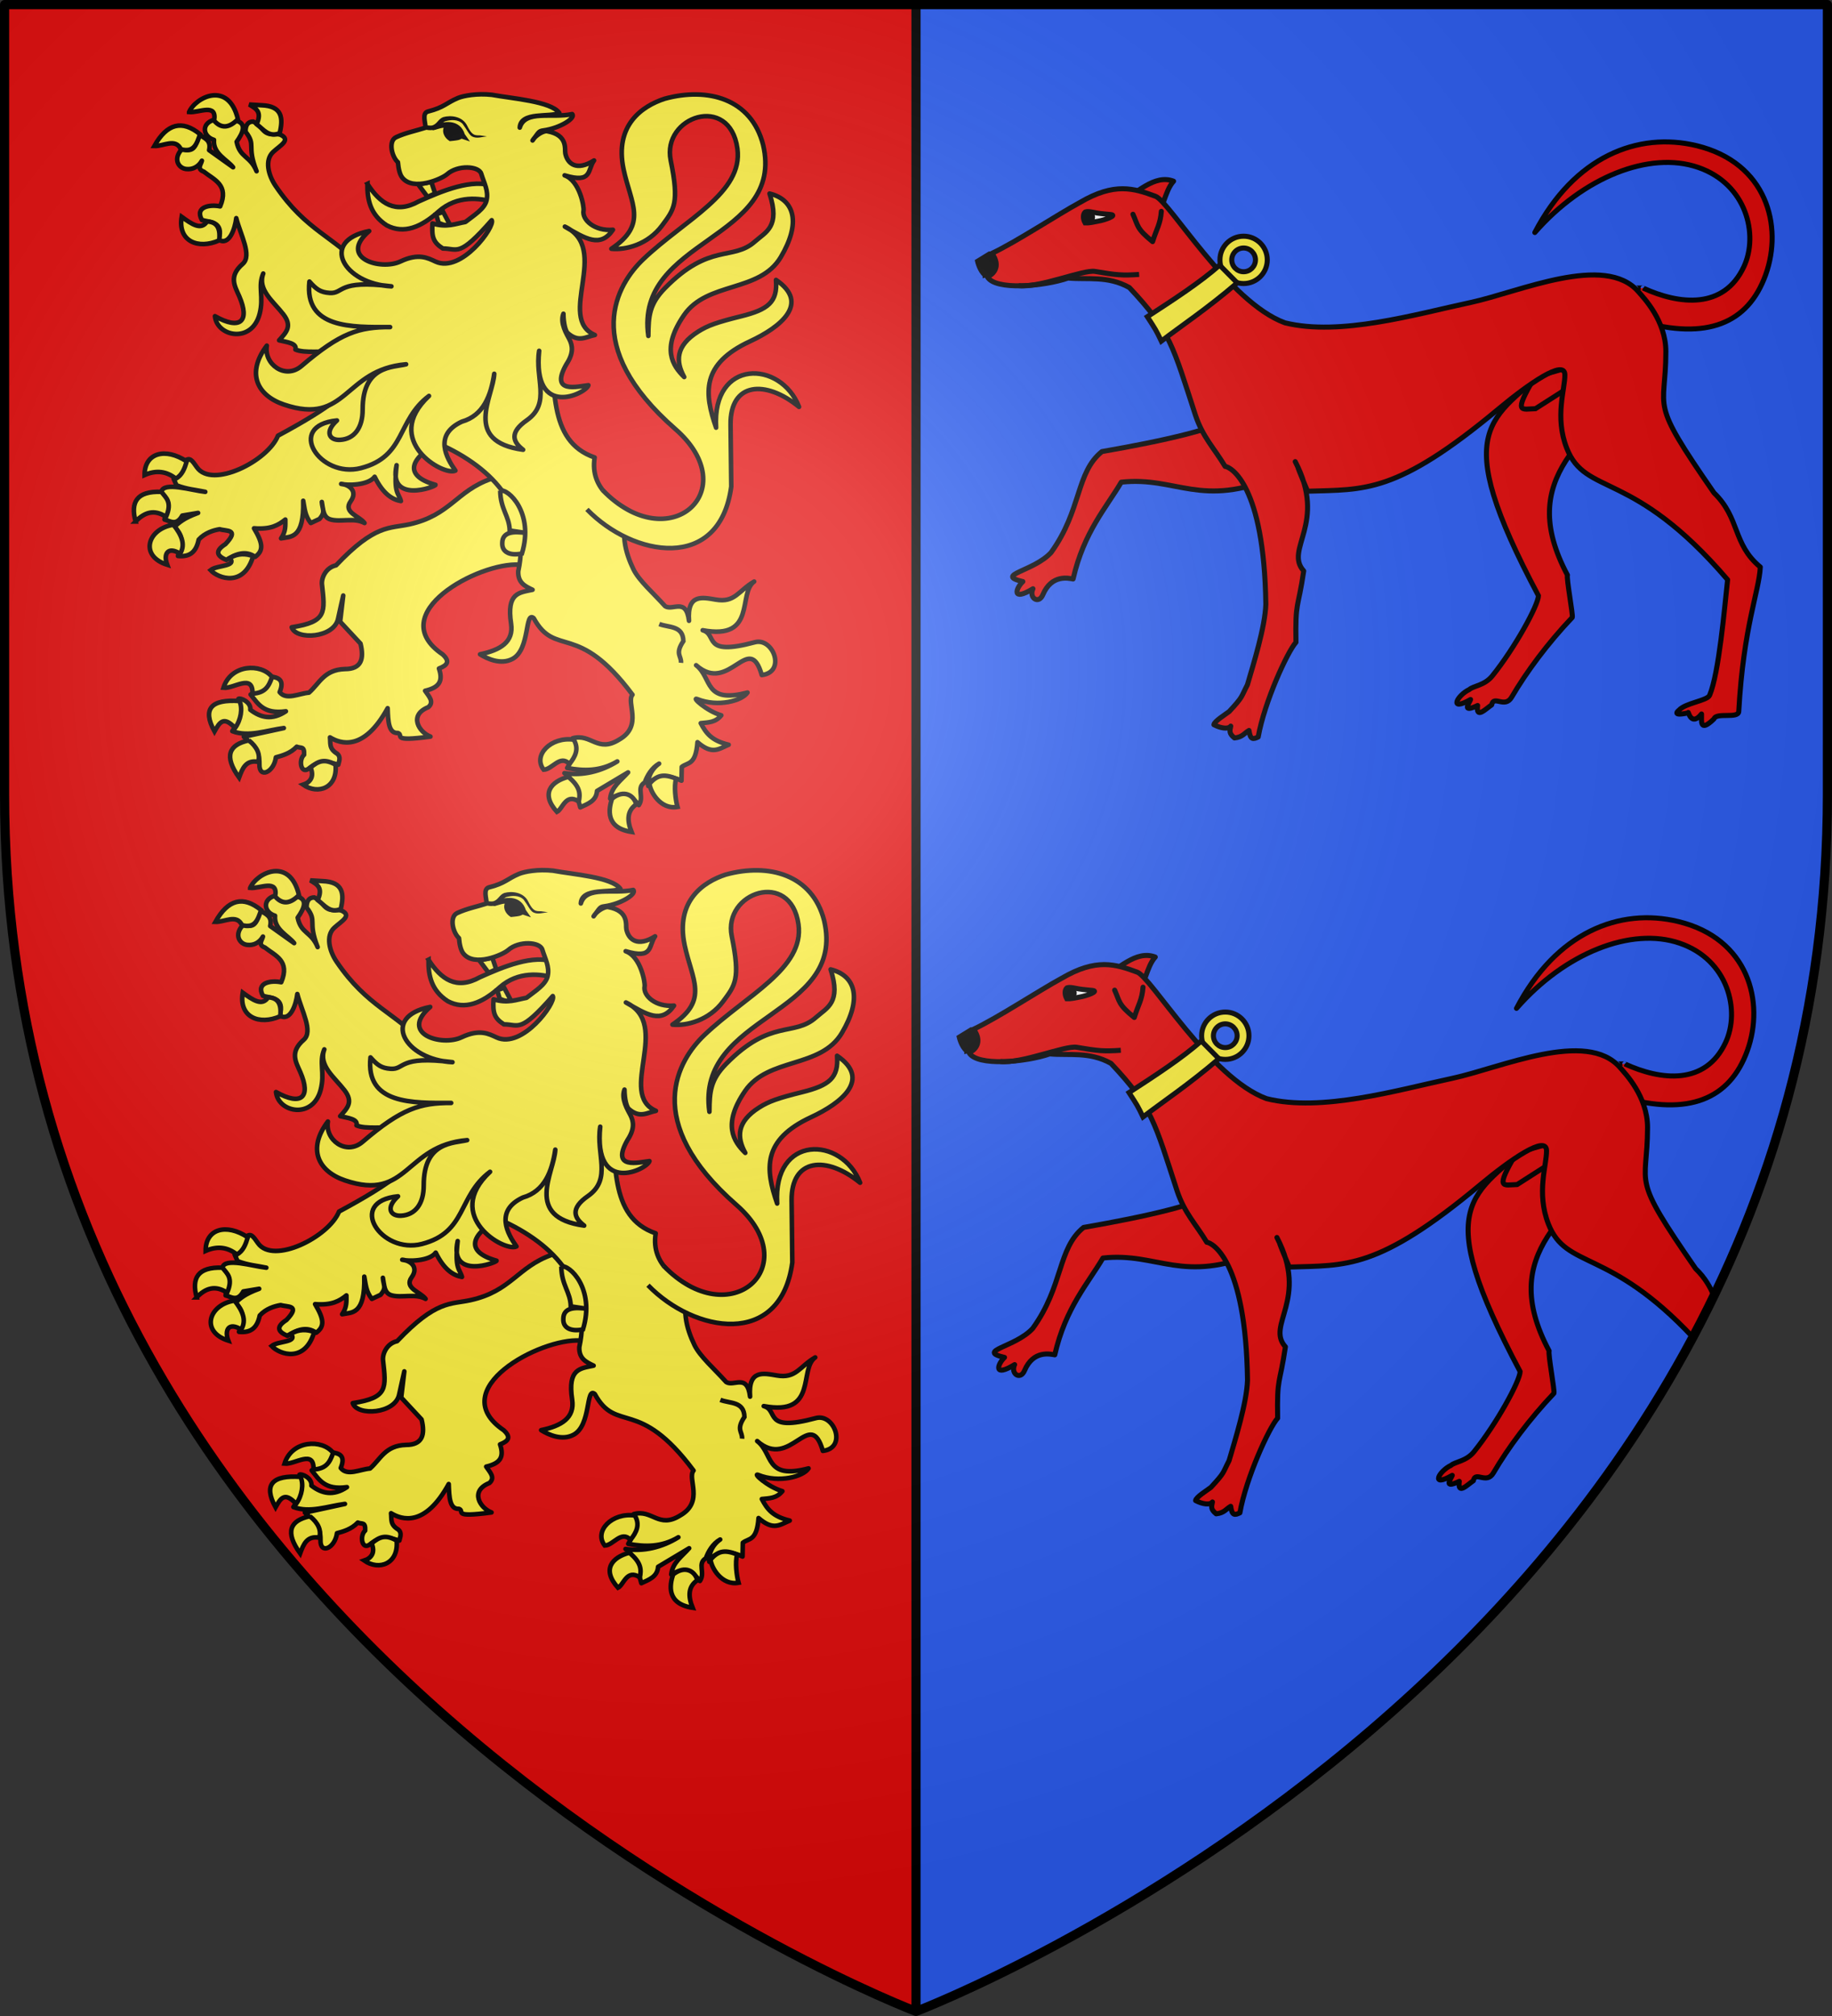 <svg xmlns="http://www.w3.org/2000/svg" xmlns:xlink="http://www.w3.org/1999/xlink" height="660" width="600" version="1.0"><rect width="100%" height="100%" fill="#333333" stroke="none"/><defs><g id="aT"><path id="aS" d="M0 0v1h.5L0 0z" transform="rotate(18 3.157 -.5)"/><use xlink:href="#aS" transform="scale(-1 1)" width="810" height="540"/></g><g id="aQ"><use xlink:href="#aP" transform="rotate(72)" width="810" height="540"/><use xlink:href="#aP" transform="rotate(144)" width="810" height="540"/></g><g id="e"><use xlink:href="#d" transform="rotate(72)" width="810" height="540"/><use xlink:href="#d" transform="rotate(144)" width="810" height="540"/></g><g id="g"><path transform="rotate(18 3.157 -.5)" d="M0 0v1h.5L0 0z" id="f"/><use height="540" width="810" transform="scale(-1 1)" xlink:href="#f"/></g><g id="h"><use height="540" width="810" transform="rotate(72)" xlink:href="#g"/><use height="540" width="810" transform="rotate(144)" xlink:href="#g"/></g><g id="k"><path id="j" d="M0 0v1h.5L0 0z" transform="rotate(18 3.157 -.5)"/><use xlink:href="#j" transform="scale(-1 1)" width="810" height="540"/></g><g id="l"><use xlink:href="#k" transform="rotate(72)" width="810" height="540"/><use xlink:href="#k" transform="rotate(144)" width="810" height="540"/></g><g id="o"><path id="n" d="M0 0v1h.5L0 0z" transform="rotate(18 3.157 -.5)"/><use xlink:href="#n" transform="scale(-1 1)" width="810" height="540"/></g><g id="p"><use xlink:href="#o" transform="rotate(72)" width="810" height="540"/><use xlink:href="#o" transform="rotate(144)" width="810" height="540"/></g><g id="s"><use height="540" width="810" transform="rotate(72)" xlink:href="#r"/><use height="540" width="810" transform="rotate(144)" xlink:href="#r"/></g><g id="v"><path transform="rotate(18 3.157 -.5)" d="M0 0v1h.5L0 0z" id="u"/><use height="540" width="810" transform="scale(-1 1)" xlink:href="#u"/></g><g id="w"><use height="540" width="810" transform="rotate(72)" xlink:href="#v"/><use height="540" width="810" transform="rotate(144)" xlink:href="#v"/></g><g id="B"><path id="A" d="M0 0v1h.5L0 0z" transform="rotate(18 3.157 -.5)"/><use xlink:href="#A" transform="scale(-1 1)" width="810" height="540"/></g><g id="C"><use xlink:href="#B" transform="rotate(72)" width="810" height="540"/><use xlink:href="#B" transform="rotate(144)" width="810" height="540"/></g><g id="F"><use xlink:href="#E" transform="rotate(72)" width="810" height="540"/><use xlink:href="#E" transform="rotate(144)" width="810" height="540"/></g><g id="H"><path transform="rotate(18 3.157 -.5)" d="M0 0v1h.5L0 0z" id="G"/><use height="540" width="810" transform="scale(-1 1)" xlink:href="#G"/></g><g id="I"><use height="540" width="810" transform="rotate(72)" xlink:href="#H"/><use height="540" width="810" transform="rotate(144)" xlink:href="#H"/></g><g id="L"><path transform="rotate(18 3.157 -.5)" d="M0 0v1h.5L0 0z" id="K"/><use height="540" width="810" transform="scale(-1 1)" xlink:href="#K"/></g><g id="M"><use height="540" width="810" transform="rotate(72)" xlink:href="#L"/><use height="540" width="810" transform="rotate(144)" xlink:href="#L"/></g><g id="O"><path d="M0 0v1h.5L0 0z" transform="rotate(18 3.157 -.5)"/><use xlink:href="#N" transform="scale(-1 1)" width="810" height="540"/></g><g id="P"><use xlink:href="#O" transform="rotate(72)" width="810" height="540"/><use xlink:href="#O" transform="rotate(144)" width="810" height="540"/></g><g id="S"><path id="R" d="M0 0v1h.5L0 0z" transform="rotate(18 3.157 -.5)"/><use xlink:href="#R" transform="scale(-1 1)" width="810" height="540"/></g><g id="V"><path d="M0 0v1h.5L0 0z" transform="rotate(18 3.157 -.5)"/><use xlink:href="#U" transform="scale(-1 1)" width="810" height="540"/></g><g id="W"><use xlink:href="#V" transform="rotate(72)" width="810" height="540"/><use xlink:href="#V" transform="rotate(144)" width="810" height="540"/></g><g id="Y"><path d="M0 0v1h.5L0 0z" transform="rotate(18 3.157 -.5)"/><use xlink:href="#X" transform="scale(-1 1)" width="810" height="540"/></g><g id="Z"><use xlink:href="#Y" transform="rotate(72)" width="810" height="540"/><use xlink:href="#Y" transform="rotate(144)" width="810" height="540"/></g><g id="ab"><path transform="rotate(18 3.157 -.5)" d="M0 0v1h.5L0 0z" id="aa"/><use height="540" width="810" transform="scale(-1 1)" xlink:href="#aa"/></g><g id="ac"><use height="540" width="810" transform="rotate(72)" xlink:href="#ab"/><use height="540" width="810" transform="rotate(144)" xlink:href="#ab"/></g><g id="af"><path transform="rotate(18 3.157 -.5)" d="M0 0v1h.5L0 0z" id="ae"/><use height="540" width="810" transform="scale(-1 1)" xlink:href="#ae"/></g><g id="ag"><use height="540" width="810" transform="rotate(72)" xlink:href="#af"/><use height="540" width="810" transform="rotate(144)" xlink:href="#af"/></g><g id="ai"><path transform="rotate(18 3.157 -.5)" d="M0 0v1h.5L0 0z" id="ah"/><use height="540" width="810" transform="scale(-1 1)" xlink:href="#ah"/></g><g id="aj"><use height="540" width="810" transform="rotate(72)" xlink:href="#ai"/><use height="540" width="810" transform="rotate(144)" xlink:href="#ai"/></g><g id="am"><path transform="rotate(18 3.157 -.5)" d="M0 0v1h.5L0 0z" id="al"/><use height="540" width="810" transform="scale(-1 1)" xlink:href="#al"/></g><g id="an"><use height="540" width="810" transform="rotate(72)" xlink:href="#am"/><use height="540" width="810" transform="rotate(144)" xlink:href="#am"/></g><g id="ap"><path id="ao" d="M0 0v1h.5L0 0z" transform="rotate(18 3.157 -.5)"/><use xlink:href="#ao" transform="scale(-1 1)" width="810" height="540"/></g><g id="aq"><use xlink:href="#ap" transform="rotate(72)" width="810" height="540"/><use xlink:href="#ap" transform="rotate(144)" width="810" height="540"/></g><g id="at"><path id="as" d="M0 0v1h.5L0 0z" transform="rotate(18 3.157 -.5)"/><use xlink:href="#as" transform="scale(-1 1)" width="810" height="540"/></g><g id="au"><use xlink:href="#at" transform="rotate(72)" width="810" height="540"/><use xlink:href="#at" transform="rotate(144)" width="810" height="540"/></g><g id="aw"><path transform="rotate(18 3.157 -.5)" d="M0 0v1h.5L0 0z" id="av"/><use height="540" width="810" transform="scale(-1 1)" xlink:href="#av"/></g><g id="ax"><use height="540" width="810" transform="rotate(72)" xlink:href="#aw"/><use height="540" width="810" transform="rotate(144)" xlink:href="#aw"/></g><g id="aA"><path transform="rotate(18 3.157 -.5)" d="M0 0v1h.5L0 0z" id="az"/><use height="540" width="810" transform="scale(-1 1)" xlink:href="#az"/></g><g id="aB"><use height="540" width="810" transform="rotate(72)" xlink:href="#aA"/><use height="540" width="810" transform="rotate(144)" xlink:href="#aA"/></g><g id="aE"><path transform="rotate(18 3.157 -.5)" d="M0 0v1h.5L0 0z" id="aD"/><use height="540" width="810" transform="scale(-1 1)" xlink:href="#aD"/></g><g id="aF"><use height="540" width="810" transform="rotate(72)" xlink:href="#aE"/><use height="540" width="810" transform="rotate(144)" xlink:href="#aE"/></g><g id="aI"><path id="aH" d="M0 0v1h.5L0 0z" transform="rotate(18 3.157 -.5)"/><use xlink:href="#aH" transform="scale(-1 1)" width="810" height="540"/></g><g id="aJ"><use xlink:href="#aI" transform="rotate(72)" width="810" height="540"/><use xlink:href="#aI" transform="rotate(144)" width="810" height="540"/></g><g id="aM"><path id="aL" d="M0 0v1h.5L0 0z" transform="rotate(18 3.157 -.5)"/><use xlink:href="#aL" transform="scale(-1 1)" width="810" height="540"/></g><g id="aN"><use xlink:href="#aM" transform="rotate(72)" width="810" height="540"/><use xlink:href="#aM" transform="rotate(144)" width="810" height="540"/></g><g id="aP"><path id="aO" d="M0 0v1h.5L0 0z" transform="rotate(18 3.157 -.5)"/><use xlink:href="#aO" transform="scale(-1 1)" width="810" height="540"/></g><g id="bl"><use height="540" width="810" transform="rotate(72)" xlink:href="#cu"/><use height="540" width="810" transform="rotate(144)" xlink:href="#cu"/></g><g id="d"><path id="c" d="M0 0v1h.5L0 0z" transform="rotate(18 3.157 -.5)"/><use xlink:href="#c" transform="scale(-1 1)" width="810" height="540"/></g><g id="aW"><path transform="rotate(18 3.157 -.5)" d="M0 0v1h.5L0 0z" id="aV"/><use height="540" width="810" transform="scale(-1 1)" xlink:href="#aV"/></g><g id="bb"><path transform="rotate(18 3.157 -.5)" d="M0 0v1h.5L0 0z" id="ba"/><use height="540" width="810" transform="scale(-1 1)" xlink:href="#ba"/></g><g id="bc"><use height="540" width="810" transform="rotate(72)" xlink:href="#bb"/><use height="540" width="810" transform="rotate(144)" xlink:href="#bb"/></g><g id="be"><path d="M0 0v1h.5L0 0z" transform="rotate(18 3.157 -.5)"/><use xlink:href="#bd" transform="scale(-1 1)" width="810" height="540"/></g><g id="bf"><use xlink:href="#be" transform="rotate(72)" width="810" height="540"/><use xlink:href="#be" transform="rotate(144)" width="810" height="540"/></g><g id="bh"><path transform="rotate(18 3.157 -.5)" d="M0 0v1h.5L0 0z" id="bg"/><use height="540" width="810" transform="scale(-1 1)" xlink:href="#bg"/></g><g id="bi"><use height="540" width="810" transform="rotate(72)" xlink:href="#bh"/><use height="540" width="810" transform="rotate(144)" xlink:href="#bh"/></g><g id="bk"><path id="bj" d="M0 0v1h.5L0 0z" transform="rotate(18 3.157 -.5)"/><use xlink:href="#bj" transform="scale(-1 1)" width="810" height="540"/></g><g id="bm"><path transform="rotate(18 3.157 -.5)" d="M0 0v1h.5L0 0z"/><use height="540" width="810" transform="scale(-1 1)" xlink:href="#j"/></g><g id="bn"><use height="540" width="810" transform="rotate(72)" xlink:href="#bm"/><use height="540" width="810" transform="rotate(144)" xlink:href="#bm"/></g><g id="bp"><path id="bo" d="M0 0v1h.5L0 0z" transform="rotate(18 3.157 -.5)"/><use xlink:href="#bo" transform="scale(-1 1)" width="810" height="540"/></g><g id="bq"><use xlink:href="#bp" transform="rotate(72)" width="810" height="540"/><use xlink:href="#bp" transform="rotate(144)" width="810" height="540"/></g><g id="bs"><path id="br" d="M0 0v1h.5L0 0z" transform="rotate(18 3.157 -.5)"/><use xlink:href="#br" transform="scale(-1 1)" width="810" height="540"/></g><g id="bt"><use xlink:href="#bs" transform="rotate(72)" width="810" height="540"/><use xlink:href="#bs" transform="rotate(144)" width="810" height="540"/></g><g id="bv"><path transform="rotate(18 3.157 -.5)" d="M0 0v1h.5L0 0z" id="bu"/><use height="540" width="810" transform="scale(-1 1)" xlink:href="#bu"/></g><g id="bw"><use height="540" width="810" transform="rotate(72)" xlink:href="#bv"/><use height="540" width="810" transform="rotate(144)" xlink:href="#bv"/></g><g id="by"><path transform="rotate(18 3.157 -.5)" d="M0 0v1h.5L0 0z" id="bx"/><use height="540" width="810" transform="scale(-1 1)" xlink:href="#bx"/></g><g id="bz"><use height="540" width="810" transform="rotate(72)" xlink:href="#by"/><use height="540" width="810" transform="rotate(144)" xlink:href="#by"/></g><g id="bD"><path transform="rotate(18 3.157 -.5)" d="M0 0v1h.5L0 0z" id="bC"/><use height="540" width="810" transform="scale(-1 1)" xlink:href="#bC"/></g><g id="bE"><use height="540" width="810" transform="rotate(72)" xlink:href="#bD"/><use height="540" width="810" transform="rotate(144)" xlink:href="#bD"/></g><g id="bG"><path transform="rotate(18 3.157 -.5)" d="M0 0v1h.5L0 0z" id="bF"/><use height="540" width="810" transform="scale(-1 1)" xlink:href="#bF"/></g><g id="bH"><use height="540" width="810" transform="rotate(72)" xlink:href="#bG"/><use height="540" width="810" transform="rotate(144)" xlink:href="#bG"/></g><g id="bJ"><path transform="rotate(18 3.157 -.5)" d="M0 0v1h.5L0 0z" id="bI"/><use height="540" width="810" transform="scale(-1 1)" xlink:href="#bI"/></g><g id="bK"><use height="540" width="810" transform="rotate(72)" xlink:href="#bJ"/><use height="540" width="810" transform="rotate(144)" xlink:href="#bJ"/></g><g id="bM"><path transform="rotate(18 3.157 -.5)" d="M0 0v1h.5L0 0z" id="bL"/><use height="540" width="810" transform="scale(-1 1)" xlink:href="#bL"/></g><g id="bN"><use height="540" width="810" transform="rotate(72)" xlink:href="#bM"/><use height="540" width="810" transform="rotate(144)" xlink:href="#bM"/></g><g id="y"><path id="N" d="M0 0v1h.5L0 0z" transform="rotate(18 3.157 -.5)"/><use xlink:href="#N" transform="scale(-1 1)" width="810" height="540"/></g><g id="z"><use xlink:href="#y" transform="rotate(72)" width="810" height="540"/><use xlink:href="#y" transform="rotate(144)" width="810" height="540"/></g><g id="E"><path id="bQ" d="M0 0v1h.5L0 0z" transform="rotate(18 3.157 -.5)"/><use xlink:href="#bQ" transform="scale(-1 1)" width="810" height="540"/></g><g id="bR"><use xlink:href="#E" transform="rotate(72)" width="810" height="540"/><use xlink:href="#E" transform="rotate(144)" width="810" height="540"/></g><g id="bT"><path transform="rotate(18 3.157 -.5)" d="M0 0v1h.5L0 0z" id="bS"/><use height="540" width="810" transform="scale(-1 1)" xlink:href="#bS"/></g><g id="aU"><use height="540" width="810" transform="rotate(72)" xlink:href="#bT"/><use height="540" width="810" transform="rotate(144)" xlink:href="#bT"/></g><g id="bU"><path transform="rotate(18 3.157 -.5)" d="M0 0v1h.5L0 0z" id="U"/><use height="540" width="810" transform="scale(-1 1)" xlink:href="#U"/></g><g id="aX"><use height="540" width="810" transform="rotate(72)" xlink:href="#bU"/><use height="540" width="810" transform="rotate(144)" xlink:href="#bU"/></g><g id="r"><path transform="rotate(18 3.157 -.5)" d="M0 0v1h.5L0 0z" id="bW"/><use height="540" width="810" transform="scale(-1 1)" xlink:href="#bW"/></g><g id="bX"><use height="540" width="810" transform="rotate(72)" xlink:href="#r"/><use height="540" width="810" transform="rotate(144)" xlink:href="#r"/></g><g id="aZ"><path transform="rotate(18 3.157 -.5)" d="M0 0v1h.5L0 0z" id="bZ"/><use height="540" width="810" transform="scale(-1 1)" xlink:href="#bZ"/></g><g id="ca"><use height="540" width="810" transform="rotate(72)" xlink:href="#aZ"/><use height="540" width="810" transform="rotate(144)" xlink:href="#aZ"/></g><g id="cc"><path transform="rotate(18 3.157 -.5)" d="M0 0v1h.5L0 0z" id="cb"/><use height="540" width="810" transform="scale(-1 1)" xlink:href="#cb"/></g><g id="cd"><use height="540" width="810" transform="rotate(72)" xlink:href="#cc"/><use height="540" width="810" transform="rotate(144)" xlink:href="#cc"/></g><g id="cf"><path transform="rotate(18 3.157 -.5)" d="M0 0v1h.5L0 0z" id="bd"/><use height="540" width="810" transform="scale(-1 1)" xlink:href="#bd"/></g><g id="cg"><use height="540" width="810" transform="rotate(72)" xlink:href="#cf"/><use height="540" width="810" transform="rotate(144)" xlink:href="#cf"/></g><g id="cj"><path id="ci" d="M0 0v1h.5L0 0z" transform="rotate(18 3.157 -.5)"/><use xlink:href="#ci" transform="scale(-1 1)" width="810" height="540"/></g><g id="T"><use xlink:href="#cj" transform="rotate(72)" width="810" height="540"/><use xlink:href="#cj" transform="rotate(144)" width="810" height="540"/></g><g id="cl"><path transform="rotate(18 3.157 -.5)" d="M0 0v1h.5L0 0z" id="ck"/><use height="540" width="810" transform="scale(-1 1)" xlink:href="#ck"/></g><g id="cm"><use height="540" width="810" transform="rotate(72)" xlink:href="#cl"/><use height="540" width="810" transform="rotate(144)" xlink:href="#cl"/></g><g id="cq"><path id="cp" d="M0 0v1h.5L0 0z" transform="rotate(18 3.157 -.5)"/><use xlink:href="#cp" transform="scale(-1 1)" width="810" height="540"/></g><g id="cs"><path transform="rotate(18 3.157 -.5)" d="M0 0v1h.5L0 0z" id="X"/><use height="540" width="810" transform="scale(-1 1)" xlink:href="#X"/></g><g id="cr"><use height="540" width="810" transform="rotate(72)" xlink:href="#cs"/><use height="540" width="810" transform="rotate(144)" xlink:href="#cs"/></g><g id="cu"><path transform="rotate(18 3.157 -.5)" d="M0 0v1h.5L0 0z" id="ct"/><use height="540" width="810" transform="scale(-1 1)" xlink:href="#ct"/></g><path d="M2.922 27.672c0-5.951 2.317-9.843 5.579-11.012 1.448-.519 3.307-.273 5.018 1.447 2.119 2.129 2.736 7.993-3.483 9.121.658-.956.619-3.081-.714-3.787-.99-.524-2.113-.253-2.676.123-.824.552-1.729 2.106-1.679 4.108H2.922z" id="aG"/><path id="b" d="M2.922 27.672c0-5.951 2.317-9.843 5.579-11.012 1.448-.519 3.307-.273 5.018 1.447 2.119 2.129 2.736 7.993-3.483 9.121.658-.956.619-3.081-.714-3.787-.99-.524-2.113-.253-2.676.123-.824.552-1.729 2.106-1.679 4.108H2.922z"/><path id="t" d="M2.922 27.672c0-5.951 2.317-9.843 5.579-11.012 1.448-.519 3.307-.273 5.018 1.447 2.119 2.129 2.736 7.993-3.483 9.121.658-.956.619-3.081-.714-3.787-.99-.524-2.113-.253-2.676.123-.824.552-1.729 2.106-1.679 4.108H2.922z"/><path d="M2.922 27.672c0-5.951 2.317-9.843 5.579-11.012 1.448-.519 3.307-.273 5.018 1.447 2.119 2.129 2.736 7.993-3.483 9.121.658-.956.619-3.081-.714-3.787-.99-.524-2.113-.253-2.676.123-.824.552-1.729 2.106-1.679 4.108H2.922z" id="aK"/><path d="M2.922 27.672c0-5.951 2.317-9.843 5.579-11.012 1.448-.519 3.307-.273 5.018 1.447 2.119 2.129 2.736 7.993-3.483 9.121.658-.956.619-3.081-.714-3.787-.99-.524-2.113-.253-2.676.123-.824.552-1.729 2.106-1.679 4.108H2.922z" id="m"/><path id="J" d="M2.922 27.672c0-5.951 2.317-9.843 5.579-11.012 1.448-.519 3.307-.273 5.018 1.447 2.119 2.129 2.736 7.993-3.483 9.121.658-.956.619-3.081-.714-3.787-.99-.524-2.113-.253-2.676.123-.824.552-1.729 2.106-1.679 4.108H2.922z"/><path d="M2.922 27.672c0-5.951 2.317-9.843 5.579-11.012 1.448-.519 3.307-.273 5.018 1.447 2.119 2.129 2.736 7.993-3.483 9.121.658-.956.619-3.081-.714-3.787-.99-.524-2.113-.253-2.676.123-.824.552-1.729 2.106-1.679 4.108H2.922z" id="ar"/><path d="M2.922 27.672c0-5.951 2.317-9.843 5.579-11.012 1.448-.519 3.307-.273 5.018 1.447 2.119 2.129 2.736 7.993-3.483 9.121.658-.956.619-3.081-.714-3.787-.99-.524-2.113-.253-2.676.123-.824.552-1.729 2.106-1.679 4.108H2.922z" id="bV"/><path d="m-267.374-6.853-4.849 23.83-4.848-23.83v-44.741h-25.213v14.546h-9.698v-14.546h-14.546v-9.697h14.546v-14.546h9.698v14.546h25.213v-25.213h-14.546v-9.698h14.546v-14.546h9.697v14.546h14.546v9.698h-14.546v25.213h25.213v-14.546h9.698v14.546h14.546v9.697h-14.546v14.546h-9.698v-14.546h-25.213v44.741z" id="i" style="fill:#fcef3c;fill-opacity:1;stroke:#000;stroke-width:3.807;stroke-miterlimit:4;stroke-dasharray:none;stroke-opacity:1;display:inline"/><path d="M2.922 27.672c0-5.951 2.317-9.843 5.579-11.012 1.448-.519 3.307-.273 5.018 1.447 2.119 2.129 2.736 7.993-3.483 9.121.658-.956.619-3.081-.714-3.787-.99-.524-2.113-.253-2.676.123-.824.552-1.729 2.106-1.679 4.108H2.922z" id="aR"/><path id="bY" d="M2.922 27.672c0-5.951 2.317-9.843 5.579-11.012 1.448-.519 3.307-.273 5.018 1.447 2.119 2.129 2.736 7.993-3.483 9.121.658-.956.619-3.081-.714-3.787-.99-.524-2.113-.253-2.676.123-.824.552-1.729 2.106-1.679 4.108H2.922z"/><path id="x" d="M0 0v1h.5L0 0z" transform="rotate(18 3.157 -.5)"/><path d="M2.922 27.672c0-5.951 2.317-9.843 5.579-11.012 1.448-.519 3.307-.273 5.018 1.447 2.119 2.129 2.736 7.993-3.483 9.121.658-.956.619-3.081-.714-3.787-.99-.524-2.113-.253-2.676.123-.824.552-1.729 2.106-1.679 4.108H2.922z" id="bA"/><path id="bB" d="M2.922 27.672c0-5.951 2.317-9.843 5.579-11.012 1.448-.519 3.307-.273 5.018 1.447 2.119 2.129 2.736 7.993-3.483 9.121.658-.956.619-3.081-.714-3.787-.99-.524-2.113-.253-2.676.123-.824.552-1.729 2.106-1.679 4.108H2.922z"/><path id="ad" d="M2.922 27.672c0-5.951 2.317-9.843 5.579-11.012 1.448-.519 3.307-.273 5.018 1.447 2.119 2.129 2.736 7.993-3.483 9.121.658-.956.619-3.081-.714-3.787-.99-.524-2.113-.253-2.676.123-.824.552-1.729 2.106-1.679 4.108H2.922z"/><path id="ce" d="M2.922 27.672c0-5.951 2.317-9.843 5.579-11.012 1.448-.519 3.307-.273 5.018 1.447 2.119 2.129 2.736 7.993-3.483 9.121.658-.956.619-3.081-.714-3.787-.99-.524-2.113-.253-2.676.123-.824.552-1.729 2.106-1.679 4.108H2.922z"/><path transform="rotate(18 3.157 -.5)" d="M0 0v1h.5L0 0z" id="aY"/><path d="M2.922 27.672c0-5.951 2.317-9.843 5.579-11.012 1.448-.519 3.307-.273 5.018 1.447 2.119 2.129 2.736 7.993-3.483 9.121.658-.956.619-3.081-.714-3.787-.99-.524-2.113-.253-2.676.123-.824.552-1.729 2.106-1.679 4.108H2.922z" id="cv"/><path style="fill:#fcef3c;fill-opacity:1;stroke:#000;stroke-width:3.807;stroke-miterlimit:4;stroke-dasharray:none;stroke-opacity:1;display:inline" id="ch" d="m-267.374-6.853-4.849 23.83-4.848-23.83v-44.741h-25.213v14.546h-9.698v-14.546h-14.546v-9.697h14.546v-14.546h9.698v14.546h25.213v-25.213h-14.546v-9.698h14.546v-14.546h9.697v14.546h14.546v9.698h-14.546v25.213h25.213v-14.546h9.698v14.546h14.546v9.697h-14.546v14.546h-9.698v-14.546h-25.213v44.741z"/><path id="ay" d="M2.922 27.672c0-5.951 2.317-9.843 5.579-11.012 1.448-.519 3.307-.273 5.018 1.447 2.119 2.129 2.736 7.993-3.483 9.121.658-.956.619-3.081-.714-3.787-.99-.524-2.113-.253-2.676.123-.824.552-1.729 2.106-1.679 4.108H2.922z"/><path transform="rotate(18 3.157 -.5)" d="M0 0v1h.5L0 0z" id="q"/><path d="M2.922 27.672c0-5.951 2.317-9.843 5.579-11.012 1.448-.519 3.307-.273 5.018 1.447 2.119 2.129 2.736 7.993-3.483 9.121.658-.956.619-3.081-.714-3.787-.99-.524-2.113-.253-2.676.123-.824.552-1.729 2.106-1.679 4.108H2.922z" id="Q"/><path id="aC" d="M2.922 27.672c0-5.951 2.317-9.843 5.579-11.012 1.448-.519 3.307-.273 5.018 1.447 2.119 2.129 2.736 7.993-3.483 9.121.658-.956.619-3.081-.714-3.787-.99-.524-2.113-.253-2.676.123-.824.552-1.729 2.106-1.679 4.108H2.922z"/><path d="M2.922 27.672c0-5.951 2.317-9.843 5.579-11.012 1.448-.519 3.307-.273 5.018 1.447 2.119 2.129 2.736 7.993-3.483 9.121.658-.956.619-3.081-.714-3.787-.99-.524-2.113-.253-2.676.123-.824.552-1.729 2.106-1.679 4.108H2.922z" id="cn"/><path d="M2.922 27.672c0-5.951 2.317-9.843 5.579-11.012 1.448-.519 3.307-.273 5.018 1.447 2.119 2.129 2.736 7.993-3.483 9.121.658-.956.619-3.081-.714-3.787-.99-.524-2.113-.253-2.676.123-.824.552-1.729 2.106-1.679 4.108H2.922z" id="co"/><path id="D" d="M0 0v1h.5L0 0z" transform="rotate(18 3.157 -.5)"/><path d="M2.922 27.672c0-5.951 2.317-9.843 5.579-11.012 1.448-.519 3.307-.273 5.018 1.447 2.119 2.129 2.736 7.993-3.483 9.121.658-.956.619-3.081-.714-3.787-.99-.524-2.113-.253-2.676.123-.824.552-1.729 2.106-1.679 4.108H2.922z" id="bO"/><path id="bP" d="M2.922 27.672c0-5.951 2.317-9.843 5.579-11.012 1.448-.519 3.307-.273 5.018 1.447 2.119 2.129 2.736 7.993-3.483 9.121.658-.956.619-3.081-.714-3.787-.99-.524-2.113-.253-2.676.123-.824.552-1.729 2.106-1.679 4.108H2.922z"/><path id="ak" d="M2.922 27.672c0-5.951 2.317-9.843 5.579-11.012 1.448-.519 3.307-.273 5.018 1.447 2.119 2.129 2.736 7.993-3.483 9.121.658-.956.619-3.081-.714-3.787-.99-.524-2.113-.253-2.676.123-.824.552-1.729 2.106-1.679 4.108H2.922z"/><radialGradient xlink:href="#a" id="cx" gradientUnits="userSpaceOnUse" gradientTransform="matrix(1.353 0 0 1.349 -77.63 -85.747)" cx="221.445" cy="226.331" fx="221.445" fy="226.331" r="300"/><linearGradient id="a"><stop style="stop-color:white;stop-opacity:.314" offset="0"/><stop offset=".19" style="stop-color:white;stop-opacity:.251"/><stop style="stop-color:#6b6b6b;stop-opacity:.125" offset=".6"/><stop style="stop-color:black;stop-opacity:.125" offset="1"/></linearGradient></defs><g style="display:inline"><path d="M300 658.5S598.5 545.145 598.5 260V1.5H1.5V260C1.5 545.145 300 658.5 300 658.5z" style="fill:#e20909;fill-opacity:1;fill-rule:evenodd;stroke:none;stroke-width:3;stroke-linecap:round;stroke-linejoin:round;stroke-opacity:1"/><path style="fill:#2b5df2;fill-opacity:1;fill-rule:evenodd;stroke:none;stroke-width:3;stroke-linecap:round;stroke-linejoin:round;stroke-opacity:1" d="M300 1.5v657S578.89 552.58 597.531 288c.645-9.148.969-18.47.969-28V1.5H300z"/><path style="opacity:1;fill:none;fill-opacity:1;stroke:#000;stroke-width:3;stroke-linecap:butt;stroke-linejoin:miter;stroke-miterlimit:4;stroke-dasharray:none;stroke-opacity:1" d="M300 658.5V1.5"/><path d="M-95.745 281.381v-4.679h0z" transform="translate(1941.948 1454.784)" style="opacity:.615;fill:#fcef3c;fill-opacity:.991;fill-rule:evenodd;stroke:#000;stroke-width:2.5;stroke-linecap:round;stroke-linejoin:round;stroke-miterlimit:4;stroke-dasharray:none;stroke-dashoffset:0;stroke-opacity:1"/><path d="M-95.745 281.381v-4.679h0z" style="opacity:.615;fill:#fcef3c;fill-opacity:.991;fill-rule:evenodd;stroke:#000;stroke-width:2.5;stroke-linecap:round;stroke-linejoin:round;stroke-miterlimit:4;stroke-dasharray:none;stroke-dashoffset:0;stroke-opacity:1" transform="matrix(.81 0 0 .81 1331.785 3821.497)"/><path d="M-95.745 281.381v-4.679h0z" transform="translate(4260.517 3463.736)" style="opacity:.615;fill:#fcef3c;fill-opacity:.991;fill-rule:evenodd;stroke:#000;stroke-width:2.5;stroke-linecap:round;stroke-linejoin:round;stroke-miterlimit:4;stroke-dasharray:none;stroke-dashoffset:0;stroke-opacity:1"/><path d="M-95.745 281.381v-4.679h0z" style="opacity:.615;fill:#fcef3c;fill-opacity:.991;fill-rule:evenodd;stroke:#000;stroke-width:2.5;stroke-linecap:round;stroke-linejoin:round;stroke-miterlimit:4;stroke-dasharray:none;stroke-dashoffset:0;stroke-opacity:1" transform="matrix(.81 0 0 .81 3650.354 5830.45)"/><path style="opacity:.615;fill:#fcef3c;fill-opacity:.991;fill-rule:evenodd;stroke:#000;stroke-width:2.5;stroke-linecap:round;stroke-linejoin:round;stroke-miterlimit:4;stroke-dasharray:none;stroke-dashoffset:0;stroke-opacity:1" transform="translate(4260.517 2763.736)" d="M-95.745 281.381v-4.679h0z"/><path transform="matrix(.81 0 0 .81 3650.354 5130.45)" style="opacity:.615;fill:#fcef3c;fill-opacity:.991;fill-rule:evenodd;stroke:#000;stroke-width:2.5;stroke-linecap:round;stroke-linejoin:round;stroke-miterlimit:4;stroke-dasharray:none;stroke-dashoffset:0;stroke-opacity:1" d="M-95.745 281.381v-4.679h0z"/></g><g><g style="display:inline"><path d="M392.881 151.747c-7.782 0-14.094 6.311-14.094 14.094 0 7.782 6.312 14.093 14.094 14.093 7.782 0 14.094-6.311 14.094-14.093 0-7.783-6.312-14.094-14.094-14.094zm0 7.031c3.891 0 7.063 3.172 7.063 7.063 0 3.89-3.172 7.062-7.063 7.062-3.891 0-7.062-3.171-7.062-7.062 0-3.892 3.17-7.063 7.062-7.063z" style="fill:#fcef3c;fill-opacity:1;stroke:#000;stroke-width:3;stroke-miterlimit:4;stroke-dasharray:none;stroke-opacity:1;display:inline" transform="matrix(-.55 0 0 .55 617.38 247.866)"/><path style="fill:#e20909;fill-opacity:1;fill-rule:evenodd;stroke:#000;stroke-width:3;stroke-linecap:round;stroke-linejoin:round;stroke-miterlimit:4;stroke-dasharray:none;stroke-opacity:1" d="M397.864 258.764c10.078 7.375 41.177 14.541 79.382 21.184 15.624 12.617 11.953 34.712 30.281 60.09 10.304 11.296 34.065 13.268 16.809 17.284 4.242 4.018 6.879 12.183-6.017 4.275 2.577 5.423-3.393 9.458-5.877 3.59-5.283-12.48-15.533-9.784-18.027-9.404-6.397-28.078-20.039-42.824-28.67-57.62-32.882-3.576-47.363 15.808-92.587-3.391l24.706-36.008zM159.485 182.608c.001 0-4.479 0-4.478-.001-21.74 9.97-48.093 12.77-60.017-12.69-8.87-18.94-1.683-49.225 27.272-59.14 28.956-9.916 68.338 5.802 97.212 38.776-23.558-45.209-61.345-60.143-96.36-51.682-41.705 10.077-51.562 47.825-41.102 76.85 10.46 29.027 35.02 39.027 74.636 27.753" transform="matrix(-.55 0 0 .55 617.38 247.866)"/><path style="fill:#e20909;fill-opacity:1;fill-rule:evenodd;stroke:#000;stroke-width:3;stroke-linecap:butt;stroke-linejoin:round;stroke-miterlimit:4;stroke-dasharray:none;stroke-opacity:1" d="m208.809 228.14-56.56 3.474c34.827 40.033 79.264 62.82 47.78 121.865.766 1.588-3.408 23.814-2.852 25.199 14.593 15.334 27.293 32.44 36.082 47.45 4.082 6.973 10.746-1.497 11.9 4.598 3.74 2.534 9.515 8.687 8.377.367 9.76 4.626 5.075-1.205 4.194-3.566 13.258 7.568 8.042-2.472.731-5.955-2.405-2.18-9.046-2.358-13.672-8.09-13.375-16.572-27.397-42.11-27.47-47.749 54.004-101.572 28.329-104.311-8.51-137.593z" transform="matrix(-.55 0 0 .55 617.38 247.866)"/><path style="fill:#e20909;fill-opacity:1;fill-rule:evenodd;stroke:#000;stroke-width:3;stroke-linecap:butt;stroke-linejoin:miter;stroke-miterlimit:4;stroke-dasharray:none;stroke-opacity:1" d="M219.525 235.669c13.2 22.305 7.761 18.897-.437 18.75l-53.706-34.312 54.143 15.562z" transform="matrix(-.55 0 0 .55 617.38 247.866)"/><path d="M467.612 132.25c-10.931-5.789-21.514-17.653-33.03-13.242 5.54 5.989 6.122 18.492 12.44 22.765 6.575 1.684 16.458-4.27 20.59-9.523z" style="fill:#e20909;fill-opacity:1;fill-rule:evenodd;stroke:#000;stroke-width:3;stroke-linecap:round;stroke-linejoin:round;stroke-miterlimit:4;stroke-dasharray:none;stroke-opacity:1" transform="matrix(-.55 0 0 .55 617.38 247.866)"/><path style="fill:#e20909;fill-opacity:1;fill-rule:evenodd;stroke:#000;stroke-width:3;stroke-linecap:butt;stroke-linejoin:round;stroke-miterlimit:4;stroke-dasharray:none;stroke-opacity:1" d="M542.774 161.978c-5.697 7.772-.707 12.694 2.725 13.892-4.529 8.386-33.917 5.737-48.097.788-11.346 1.09-23.58-1.57-36.485 5.664-24.686 26.239-26.018 35.149-39.346 75.93-4.436 13.204-11.068 19.532-17.683 30.542-3.266.245-23.242 10.798-24.242 82.077.469 13.753 7.47 35.804 10.975 47.887 3.991 7.742 2.392 6.78 10.827 15.917 2.296 1.776 8.993 5.858 9.107 7.86-4.175 2.192-8.637 2.793-10.018.831.654 3.014 1.026 4.439-2.23 7.049-4.843-.467-6.019-3.027-8.647-4.46-.748 5.613-2.406 5.36-5.476 3.875-3.67-20.828-17.435-50.83-22.478-56.344.442-25.11-1.18-19.138-4.625-42.479 11.815-13.02-14.185-28.216 5.058-65.076-5.157 10.906 3.196-7.483-7.346 17.618-33.968-1.156-52.56 1.948-113.634-48.935-18.207-15.168-39.369-29.751-39.572-20.47-.187 8.49 6.2 25.088-1.125 43.79-10.663 27.23-35.834 13.812-86.094 67.451l-12.653-24.259c2.32-5.497 5.324-11.059 11.065-16.61 39.417-56.853 28.715-47.517 28.661-84.028-.027-18.552 13.397-32.279 16.314-35.654 19.983-23.124 71.128.181 99.856 6.344 33.291 7.142 77.778 20.23 110.655 12.133 33.594-12.251 68.973-72.734 77.16-75.352 12.868-4.715 24.26-8.392 44.878 3.682 13.88 7.522 37.283 23.085 52.47 30.337z" transform="matrix(-.55 0 0 .55 617.38 247.866)"/><path style="fill:#e20909;fill-opacity:1;fill-rule:evenodd;stroke:#000;stroke-width:3;stroke-linecap:round;stroke-linejoin:round;stroke-miterlimit:4;stroke-dasharray:none;stroke-opacity:1" d="M458.766 138.699c-3.156 7.062-2.108 8.518-11.687 16.286-2.416-7.792-4.662-10.425-5.204-18.032" transform="matrix(-.55 0 0 .55 617.38 247.866)"/><path d="M487.271 143.852c1.295-2.32 1.377-5.178-.035-6.482-1.777-.653-4.087.072-7.06.574-2.794.471-6.245.697-8.22.918-4.08.458 3.236 3.214 7.76 3.989 4.1.706 4.756 1.053 7.555 1z" style="fill:#fff;fill-opacity:1;fill-rule:evenodd;stroke:#000;stroke-width:3;stroke-linecap:butt;stroke-linejoin:miter;stroke-miterlimit:4;stroke-dasharray:none;stroke-opacity:1;display:inline" transform="matrix(-.55 0 0 .55 617.38 247.866)"/><path d="M482.996 139.676c-.392 1.065.082 2.218 1.059 2.575.977.358 2.088-.215 2.48-1.28.393-1.065-.081-2.218-1.059-2.575-.977-.358-2.087.215-2.48 1.28z" style="fill:#000;fill-opacity:1;fill-rule:nonzero;stroke:#000;stroke-width:3;stroke-miterlimit:4;stroke-dasharray:none;stroke-opacity:1;display:inline" transform="matrix(-.55 0 0 .55 617.38 247.866)"/><path d="M546.801 174.904c-6.36-1.598-5.792-5.651-5.351-9.733.3-2.773 2.709-2.868 2.709-2.868l7.142 4.383s-1.271 5.693-4.5 8.218z" style="fill:#000;fill-opacity:1;fill-rule:evenodd;stroke:#000;stroke-width:3;stroke-linecap:butt;stroke-linejoin:miter;stroke-miterlimit:4;stroke-dasharray:none;stroke-opacity:1;display:inline" transform="matrix(-.55 0 0 .55 617.38 247.866)"/><path d="M526.816 181.171c-12.29 1.487-38.525-9.64-45.437-8.457-12.941 2.213-16.355 2.476-26.28 1.795" style="fill:none;fill-opacity:1;fill-rule:evenodd;stroke:#000;stroke-width:3;stroke-linecap:butt;stroke-linejoin:miter;stroke-miterlimit:4;stroke-dasharray:none;stroke-opacity:1;display:inline" transform="matrix(-.55 0 0 .55 617.38 247.866)"/><path d="M407.147 168.98c11.639 10.284 27.293 20.44 43.065 30.7-4.897 7.579-5.23 8.003-8.326 14.517-11.13-8.586-27.168-19.212-45.189-34.661l10.45-10.555z" style="fill:#fcef3c;fill-opacity:1;fill-rule:evenodd;stroke:#000;stroke-width:3;stroke-linecap:butt;stroke-linejoin:miter;stroke-miterlimit:4;stroke-dasharray:none;stroke-opacity:1" transform="matrix(-.55 0 0 .55 617.38 247.866)"/></g><g style="display:inline"><path style="fill:#fcef3c;fill-opacity:1;stroke:#000;stroke-width:3;stroke-miterlimit:4;stroke-dasharray:none;stroke-opacity:1;display:inline" d="M392.881 151.747c-7.782 0-14.094 6.311-14.094 14.094 0 7.782 6.312 14.093 14.094 14.093 7.782 0 14.094-6.311 14.094-14.093 0-7.783-6.312-14.094-14.094-14.094zm0 7.031c3.891 0 7.063 3.172 7.063 7.063 0 3.89-3.172 7.062-7.063 7.062-3.891 0-7.062-3.171-7.062-7.062 0-3.892 3.17-7.063 7.062-7.063z" transform="matrix(-.55 0 0 .55 623.38 -6.134)"/><path d="M397.864 258.764c10.078 7.375 41.177 14.541 79.382 21.184 15.624 12.617 11.953 34.712 30.281 60.09 10.304 11.296 34.065 13.268 16.809 17.284 4.242 4.018 6.879 12.183-6.017 4.275 2.577 5.423-3.393 9.458-5.877 3.59-5.283-12.48-15.533-9.784-18.027-9.404-6.397-28.078-20.039-42.824-28.67-57.62-32.882-3.576-47.363 15.808-92.587-3.391l24.706-36.008zM159.485 182.608c.001 0-4.479 0-4.478-.001-21.74 9.97-48.093 12.77-60.017-12.69-8.87-18.94-1.683-49.225 27.272-59.14 28.956-9.916 68.338 5.802 97.212 38.776-23.558-45.209-61.345-60.143-96.36-51.682-41.705 10.077-51.562 47.825-41.102 76.85 10.46 29.027 35.02 39.027 74.636 27.753" style="fill:#e20909;fill-opacity:1;fill-rule:evenodd;stroke:#000;stroke-width:3;stroke-linecap:round;stroke-linejoin:round;stroke-miterlimit:4;stroke-dasharray:none;stroke-opacity:1" transform="matrix(-.55 0 0 .55 623.38 -6.134)"/><path d="m208.809 228.14-56.56 3.474c34.827 40.033 79.264 62.82 47.78 121.865.766 1.588-3.408 23.814-2.852 25.199 14.593 15.334 27.293 32.44 36.082 47.45 4.082 6.973 10.746-1.497 11.9 4.598 3.74 2.534 9.515 8.687 8.377.367 9.76 4.626 5.075-1.205 4.194-3.566 13.258 7.568 8.042-2.472.731-5.955-2.405-2.18-9.046-2.358-13.672-8.09-13.375-16.572-27.397-42.11-27.47-47.749 54.004-101.572 28.329-104.311-8.51-137.593z" style="fill:#e20909;fill-opacity:1;fill-rule:evenodd;stroke:#000;stroke-width:3;stroke-linecap:butt;stroke-linejoin:round;stroke-miterlimit:4;stroke-dasharray:none;stroke-opacity:1" transform="matrix(-.55 0 0 .55 623.38 -6.134)"/><path d="M219.525 235.669c13.2 22.305 7.761 18.897-.437 18.75l-53.706-34.312 54.143 15.562z" style="fill:#e20909;fill-opacity:1;fill-rule:evenodd;stroke:#000;stroke-width:3;stroke-linecap:butt;stroke-linejoin:miter;stroke-miterlimit:4;stroke-dasharray:none;stroke-opacity:1" transform="matrix(-.55 0 0 .55 623.38 -6.134)"/><path style="fill:#e20909;fill-opacity:1;fill-rule:evenodd;stroke:#000;stroke-width:3;stroke-linecap:round;stroke-linejoin:round;stroke-miterlimit:4;stroke-dasharray:none;stroke-opacity:1" d="M467.612 132.25c-10.931-5.789-21.514-17.653-33.03-13.242 5.54 5.989 6.122 18.492 12.44 22.765 6.575 1.684 16.458-4.27 20.59-9.523z" transform="matrix(-.55 0 0 .55 623.38 -6.134)"/><path d="M542.774 161.978c-5.697 7.772-.707 12.694 2.725 13.892-4.529 8.386-33.917 5.737-48.097.788-11.346 1.09-23.58-1.57-36.485 5.664-24.686 26.239-26.018 35.149-39.346 75.93-4.436 13.204-11.068 19.532-17.683 30.542-3.266.245-23.242 10.798-24.242 82.077.469 13.753 7.47 35.804 10.975 47.887 3.991 7.742 2.392 6.78 10.827 15.917 2.296 1.776 8.993 5.858 9.107 7.86-4.175 2.192-8.637 2.793-10.018.831.654 3.014 1.026 4.439-2.23 7.049-4.843-.467-6.019-3.027-8.647-4.46-.748 5.613-2.406 5.36-5.476 3.875-3.67-20.828-17.435-50.83-22.478-56.344.442-25.11-1.18-19.138-4.625-42.479 11.815-13.02-14.185-28.216 5.058-65.076-5.157 10.906 3.196-7.483-7.346 17.618-33.968-1.156-52.56 1.948-113.634-48.935-18.207-15.168-39.369-29.751-39.572-20.47-.187 8.49 6.2 25.088-1.125 43.79-11.328 28.928-39.03 11.98-95.794 78.298 1.899 17.228 5.107 55.312 10.71 68.77 1.367 3.285 14.36 4.517 18.301 8.926.138.097 4.974 3.836-5.575 1.542.232-1.99-1.477 8.786-7.897.665-.173 3.628 1.54 11.662-7.442 2.911-1.403-4.004-14.48.095-14.73-4.388-2.82-50.766-12.116-71.377-12.83-85.984 16.624-13.798 11.915-29.014 27.575-44.159 39.417-56.852 28.715-47.516 28.661-84.027-.027-18.552 13.397-32.279 16.314-35.654 19.983-23.124 71.128.181 99.856 6.344 33.291 7.142 77.778 20.23 110.655 12.133 33.594-12.251 68.973-72.734 77.16-75.352 12.868-4.715 24.26-8.392 44.878 3.682 13.88 7.522 37.283 23.085 52.47 30.337z" style="fill:#e20909;fill-opacity:1;fill-rule:evenodd;stroke:#000;stroke-width:3;stroke-linecap:butt;stroke-linejoin:round;stroke-miterlimit:4;stroke-dasharray:none;stroke-opacity:1" transform="matrix(-.55 0 0 .55 623.38 -6.134)"/><path d="M458.766 138.699c-3.156 7.062-2.108 8.518-11.687 16.286-2.416-7.792-4.662-10.425-5.204-18.032" style="fill:#e20909;fill-opacity:1;fill-rule:evenodd;stroke:#000;stroke-width:3;stroke-linecap:round;stroke-linejoin:round;stroke-miterlimit:4;stroke-dasharray:none;stroke-opacity:1" transform="matrix(-.55 0 0 .55 623.38 -6.134)"/><path style="fill:#fff;fill-opacity:1;fill-rule:evenodd;stroke:#000;stroke-width:3;stroke-linecap:butt;stroke-linejoin:miter;stroke-miterlimit:4;stroke-dasharray:none;stroke-opacity:1;display:inline" d="M487.271 143.852c1.295-2.32 1.377-5.178-.035-6.482-1.777-.653-4.087.072-7.06.574-2.794.471-6.245.697-8.22.918-4.08.458 3.236 3.214 7.76 3.989 4.1.706 4.756 1.053 7.555 1z" transform="matrix(-.55 0 0 .55 623.38 -6.134)"/><path style="fill:#000;fill-opacity:1;fill-rule:nonzero;stroke:#000;stroke-width:3;stroke-miterlimit:4;stroke-dasharray:none;stroke-opacity:1;display:inline" d="M482.996 139.676c-.392 1.065.082 2.218 1.059 2.575.977.358 2.088-.215 2.48-1.28.393-1.065-.081-2.218-1.059-2.575-.977-.358-2.087.215-2.48 1.28z" transform="matrix(-.55 0 0 .55 623.38 -6.134)"/><path style="fill:#000;fill-opacity:1;fill-rule:evenodd;stroke:#000;stroke-width:3;stroke-linecap:butt;stroke-linejoin:miter;stroke-miterlimit:4;stroke-dasharray:none;stroke-opacity:1;display:inline" d="M546.801 174.904c-6.36-1.598-5.792-5.651-5.351-9.733.3-2.773 2.709-2.868 2.709-2.868l7.142 4.383s-1.271 5.693-4.5 8.218z" transform="matrix(-.55 0 0 .55 623.38 -6.134)"/><path style="fill:none;fill-opacity:1;fill-rule:evenodd;stroke:#000;stroke-width:3;stroke-linecap:butt;stroke-linejoin:miter;stroke-miterlimit:4;stroke-dasharray:none;stroke-opacity:1;display:inline" d="M526.816 181.171c-12.29 1.487-38.525-9.64-45.437-8.457-12.941 2.213-16.355 2.476-26.28 1.795" transform="matrix(-.55 0 0 .55 623.38 -6.134)"/><path style="fill:#fcef3c;fill-opacity:1;fill-rule:evenodd;stroke:#000;stroke-width:3;stroke-linecap:butt;stroke-linejoin:miter;stroke-miterlimit:4;stroke-dasharray:none;stroke-opacity:1" d="M407.147 168.98c11.639 10.284 27.293 20.44 43.065 30.7-4.897 7.579-5.23 8.003-8.326 14.517-11.13-8.586-27.168-19.212-45.189-34.661l10.45-10.555z" transform="matrix(-.55 0 0 .55 623.38 -6.134)"/></g><g style="display:inline" id="cw"><path style="fill:#fcef3c;fill-opacity:1;stroke:#000;stroke-width:3;stroke-miterlimit:4;stroke-dasharray:none;stroke-opacity:1" d="M227.136 135.717c-.205 10.491 1.953 20.21 12.625 27.145 11.188 5.93 22.596 1.24 34.079-9.134 12.136-10.672 26.734-8.8 35.952-6.154 1.517-4.934-.345-6.94.068-10.244-13.78-5.445-33.842 3.006-49.115 9.864-15.292 8.495-25.314 1.377-33.609-11.477z" transform="matrix(.5 0 0 .5 6.769 -7.657)"/><path d="M307.903 328.93c-22.53 7.911-26.505 23.785-53.316 29.69-12.971 2.855-22.41-.19-47.984 26.842-6.443 1.39-9.509 7.714-9.273 12.16 2.042 18.696 3.414 24.832-19.796 28.408 2.828 8.625 27.91 7.11 30.393-5.701.388-2.003 3.365-15.083 3.365-15.083l-2.032 17.116 13.337 14.346c2.425 9.895.715 16.715-10.219 16.675-13.682.405-16.7 9.488-23.547 15.455-6.574.511-14.927 5.172-19.18-.345 3.527-8.54-1.44-9.531-5.701-10.23-1.27 5.177-6.204 8.916-13.33 11.795 4.864 6.042 8.556 13.066 23.104 10.981-8.945 6.028-16.519 4.237-23.302-1.014.645-5.046-6.528-8.022-7.799-7.12 3.074 7.946.418 14.727-3.998 21.149 10.607 4.07 22.4-.545 33.766-2.034l-26.213 5.694c4.502 4.628 10.444 7.498 10.219 17.896-.36 9.792 9.52 5.446 10.778-4.42 3.964-1.058 9.443-2.524 13.658-6.968 2.695 1.24 5.113-.752 4.813 5.287-3.72 3.254-2.183 12.629 2.748 9.25 7.516-5.934 11.307-5.2 19.657-2.743.43-2.169 1.95-5.103-.823-7.272-5.412-3.31-4.145-6.561-4.624-10.623 6.812 4.144 22.11 9.495 37.765-19.115.3 9.05.727 16.567 6.719 16.24 4.189 1.499-5.28 5.929 21.327 2.35-7.451-2.788-14.513-14.033-1.396-19.252 4.119-3.576.238-7.151-2.098-10.726 8.908-2.103 12.014-5.977 9.075-14.587 5.863-2.242 7.201-4.842 2.41-9.25-39.29-26.649 23.858-60.468 50.157-58.726l22.215-13.014-14.217-44.332-26.658 1.22z" style="fill:#fcef3c;fill-opacity:1;stroke:#000;stroke-width:3;stroke-linejoin:round;stroke-miterlimit:4;stroke-dasharray:none;stroke-opacity:1" transform="matrix(.5 0 0 .5 6.769 -7.657)"/><path d="M126.592 93.795c-8.432 2.392-7.372 10.848.044 13.112-.86 9.031 8.812 13.07 12.504 17.934l-15.695-11.202c1.5-6.646-3.043-7.767-6.294-10.064-2.567 4.413-1.823 12.497-11.305 9.175-6.317 6.384-2.608 12.621 2.487 13.229 4.41.526 8.174-1.548 10.372-5.441-.56 2.524-3.554 5.365 1.282 7.184 6.731 5.396 16.653 8.608 10.684 22.724-6.307-1.347-16.858.054-11.966 8.89 4.925 1.644 14.606.647 10.995 12.946 6.93 4.21 10.703-7.21 11.514-14.128 2.717 10.85 10.552 24.445 4.22 29.953-9.412 8.186-5.15 14.544-2.215 21.302 6.986 16.086.864 22.411-15.962 12.933 1.313 13.415 24.202 18.103 29.273-1.527 2.884-11.164-1.286-17.953 2.356-26.401-3.941 10.594 6.712 18.302 13.237 26.766 6.074 7.88 1.61 11.916-2.836 16.964 5.225 1.251 11.838 1.874 10.684 6.045 5.87 2.597 18.224.725 24.16 1.687l4.714 29.331c-9.318 8.005-24.846 17.068-40.305 25.384-6.612 16.615-43.178 34.916-53.093 20.71-3.141-4.502-4.642-6.9-8.047-4.066-.76 3.667.627 7.134-7.226 11.522l1.904 4.303c6.978 2.71 12.606 2.953 18.842 4.303-9.096-.986-27.39-6.866-28.759-.015l-.767.869c9.29 5.752 3.47 11.532 2.836 17.283 3.875 1.046 7.741 4.319 11.616-2.596l10.373-1.742c-9.864 3.597-12.295 6.349-15.734 9.21 7.724 6.853 4.468 12.876 2.525 18.991 6.803.648 11.73-1.563 13.593-10.715 4.084-4.48 9.673-6.138 13.757-6.817 4.234 1.421 13.344-.332 3.769 9.744-7.454 4.766-5.267 7.908.621 10.384 6.284-4.016 12.559-6.375 18.842-2.027 5.56-4.092 5.226-8.691-.747-18.706 11.052.878 16.015-2.11 20.521-5.726-.009 3.909.437 7.694-2.797 12.34 6.273-1.32 15.122.647 14.501-24.637.964 4.858 1.027 9.716 4.963 14.573l5.73-2.665c4.175-4.889 1.79-6.244 1.496-11.133.912 4.536.682 10.034 5.672 11.464 6.726 1.928 15.5-1.444 22.3 2.334-3.199-4.502-14.304-6.95-9.13-14.13 4.852-6.73-.872-11.036-6.17-11.484 3.644 1.078 17.751 1.096 21.933-4.671 5.55 11.362 11.67 14.974 17.22 15.918-1.56-5.619-4.892-4.854-2.836-23.487-5.743 25.668 25.782 14.05 25.485 12.854-23.458-6.635-13.83-19.19 1.632-27.134 37.854 16.698 61.021 44.309 52.563 83.679-.348 7.591 4.509 9.86 9.362 12.162-8.644 1.891-17.155 1.788-14.063 22.191 1.818 11.994-6.927 17.268-20.318 20.057 4.662 2.904 13.62 7.13 21.3 2.99 11.635-6.27 7.875-31.666 13.858-26.639 14.334 26.184 28.622 1.626 64.695 50.108-4.369 5.033 7.103 20.4-8.713 29.375-14.186 8.926-18.323-4.19-30.496-.854 1.618 7.402.719 12.592-3.575 19.453 10.949 2.059 21.88 2.248 32.828-4.303-10.752 6.672-22.935 9.516-34.615 7.681 6.505 3.663 8.097 14.837 10.373 22.405 5.012-2.332 10.517-4.221 10.956-10.74l20.357-12.162c-4.622 5.261-10.934 9.415-11.733 17.176 8.135-4.772 14.032-2.173 18.764 4.268 3.778-5.38-1.953-11.429 3.925-14.887 1.421-4.241 4.543-9.597 9.362-12.283-5.536 3.817-7.86 10.463-7.123 14.613-.64-2.002 7.441-10.182 21.78-3.455l.183-9.024c3.948-3.136 9.17-.902 10.296-16.181 9.775 8.515 13.918 4.39 20.434 1.671-11.404-2.705-14.867-7.695-18.293-14.118 5.065-.544 9.56-.368 13.471-5.133-9.826-2.876-19.846-12.29-15.729-10.621 13.522 5.481 29.473 1.027 32.866-4.304-28.826 7.648-22.863-9.64-33.643-17.888 21.797 19.48 34.649-22.776 43.006 6.437 16.108-1.864 7.508-24.732-4.545-21.48-35.062 9.463-24.063-5.099-34.168-7.859 35.644 6.678 22.79-24.153 33.722-31.877-10.471 6.104-12.524 14.04-25.195 11.82-8.585-1.433-18.844-4.047-17.482 13.87-1.865-15.486-10.66-6.3-15.656-9.567-7.622-8.527-17.132-16.669-20.809-24.302-5.076-10.54-9.219-24.472-2.357-37.916-7.24-4.675-26.408-13.539-22.987-35.153-31.454-10.764-25.337-48.445-29.198-79.447l-121.072-43.137c-20.479-22.388-38.494-25.403-58.778-55.301-4.641-6.84-7.292-16.826-1.549-22.143 4.724-4.374 11.859-7.895 4.89-11.25-4.507-1.485-9.014 2.09-13.52-6.045l-4.39-2.596c-3.285-.005-5.116 2.02-5.05 6.614 7.234 9.26.478 8.684 7.225 25.89-4.277-10.315-10.929-8.744-13.067-19.275 4.221-5.94 7.36-12.656-1.695-14.083-6.674 6.673-9.729 2.658-13.17-.284z" style="fill:#fcef3c;fill-opacity:1;stroke:#000;stroke-width:3;stroke-linejoin:round;stroke-miterlimit:4;stroke-dasharray:none;stroke-opacity:1" transform="matrix(.5 0 0 .5 6.769 -7.657)"/><path d="M381.187 336.21c43.633 45.033 93.486.121 47.674-39.94-62.81-54.927-37.999-95.057-21.043-111.22 27.242-25.97 65.663-43.41 61.65-72.476-4.99-36.143-49.561-20.98-43.682 7.733 5.786 28.257 2.176 32.094-5.639 42.657-9.254 12.51-23.927 16.19-33.22 15.24 24.167-16.247 12.749-29.333 7.978-52.084-6.095-29.065 12.335-41.376 26.905-46.148 28.222-7.762 56.768-.014 64.486 30.077 14.744 62.668-84.227 61.183-75.153 125.22.064-13.06.658-20.87 10.93-31.338 29.3-29.857 44.361-17.55 58.935-30.5 7.127-6.332 16.641-9.61 9.517-31.377 16.646 4.069 20.586 19.348 7.386 41.6-13.879 23.393-48.226 15.784-63.462 38.055-14.931 21.825-7.517 32.96.183 40.47-5.526-10.132-5.85-20.293 9.177-29.768 6.308-3.977 12.187-6.06 27.986-9.986 17.8-4.422 24.084-9.283 22.962-23.828 22.724 15.368 2.764 31.028-17.059 40.22-32.014 14.843-30.016 33.948-22.181 56.514-2.804-45.246 42.346-44.37 54.335-13.608-21.97-17.884-45.173-16.257-44.859 11.626l.457 40.567c-7.58 56.335-64.381 46.05-94.527 14.908" style="fill:#fcef3c;fill-opacity:1;stroke:#000;stroke-width:3;stroke-linejoin:round;stroke-miterlimit:4;stroke-dasharray:none;stroke-opacity:1" transform="matrix(.5 0 0 .5 6.769 -7.657)"/><path d="M314.123 336.601c.15 12.333 5.926 16.358 6.22 26.085l11.269 1.683c-9.251-1.441-16.084-.69-16.156 6.452-.352 6.751 6.223 8.412 12.884 6.914 8.13-26.827-9.176-42.71-14.217-41.134z" style="fill:#fcef3c;fill-opacity:1;stroke:#000;stroke-width:3;stroke-miterlimit:4;stroke-dasharray:none;stroke-opacity:1" transform="matrix(.5 0 0 .5 6.769 -7.657)"/><path d="M418.311 423.896c6.177 2.505 15.524.788 15.773 11.185-5.705 8.543-1.178 9.593-1.555 14.235" style="opacity:.98;fill:none;fill-opacity:1;stroke:#000;stroke-width:3;stroke-miterlimit:4;stroke-dasharray:none;stroke-opacity:1" transform="matrix(.5 0 0 .5 6.769 -7.657)"/><path style="fill:#fcef3c;fill-opacity:1;stroke:#000;stroke-width:3;stroke-miterlimit:4;stroke-dasharray:none;stroke-opacity:1" d="M828.018 186.74c-13.82 6.043-27.245.561-24.555-15.454 6.568 4.735 12.686 9.137 16.626 3.044 5.688.234 9.047 3.454 7.93 12.41zM802.95 127.031c-3.537-7.426-11.437-1.875-17.393-2.107 8.263-14.803 18.254-17.275 29.928-7.727-2.034 6.026-3.863 12.314-12.534 9.834zM808.322 102.68c6.403.636 18.51-6.186 16.371 5.62 4.844 5.575 10.078 4.72 15.603-.937-6.06-25.406-27.664-14.525-31.974-4.683zM852.574 110.64c3.55-8.067-.098-10.077-4.86-12.877l7.93.468c13.867.447 14.36 8.545 12.022 18.264-7.023 3.063-10.621-2.492-15.092-5.854zM799.626 342.685c-5.852-4.625-12.566-5.83-20.464-2.342-.056-14.538 13.622-18.222 27.626-8.897-1.412 4.639-3.066 9.057-7.162 11.239zM773.28 370.783c-3.419-12.474.547-20.053 16.881-19.435 2.937 3.872 7.292 6.562 3.07 16.391-7.79-5.24-14.203-2.924-19.952 3.044zM798.09 372.89c4.946 6.322 8.193 12.644 4.35 18.967-8.001-5.031-11.16.056-8.442 7.258-18.46-5.81-12.894-23.612 4.093-26.225zM834.925 394.666c5.494-3.163 10.533-2.989 15.347-1.17-5.978 20.376-22.706 14.734-27.881 9.132 4.344-3.472 17.501-2.217 12.534-7.962z" transform="matrix(.5 0 0 .5 -342.231 -14.657)"/><path style="fill:#fcef3c;fill-opacity:1;stroke:#000;stroke-width:3;stroke-linejoin:miter;stroke-miterlimit:4;stroke-dasharray:none;stroke-opacity:1" d="M862.664 472.577c-7.188-9.211-27.082-8.293-31.832 7.086 6.816.68 19.456-9.608 19.006 3.82 8.305-.468 10.708-4.693 12.826-10.906z" transform="matrix(.5 0 0 .5 -342.231 -14.657)"/><path style="fill:#fcef3c;fill-opacity:1;stroke:#000;stroke-width:3;stroke-miterlimit:4;stroke-dasharray:none;stroke-opacity:1" d="M838.453 505.987c-7.478-8.031-10.06-3.885-13.504 2.243-8.187-14.961-2.04-21.175 16.37-19.903 2.197 4.713 1.025 12.246-2.866 17.66zM847.459 514.084c-13.091 2.806-16.482 10.313-6.395 24.351 2.187-5.864 4.356-11.75 12.534-10.302 1.483-4.79-.707-9.68-6.14-14.05zM887.874 531.88c2.56 5.972-.09 9.655-4.86 11.238 9.901 6.854 22.754 1.966 21.23-13.112-7.109-4.021-11.075-2.607-16.37 1.873zM1060.277 513.615c3.647 6.117 1 11.122-2.813 15.923-6.094-6.431-11.19 3.576-16.883 3.746-7.364-9.437 4.845-21.822 19.696-19.669zM1063.602 554.123c.898-4.801 1.243-9.466-6.906-16.156-11.329 3.055-18.268 10.955-7.418 22.947 3.764-1.828 5.655-12.549 14.324-6.79zM1085.345 552.25c7.949-6.469 14.594-1.902 15.859 3.747-5.95 4.148-6.17 10.254-3.07 18.03-17.188-2.611-15.061-14.877-12.79-21.777zM1127.295 539.138c-1.437 5.246-.349 13.895.941 18.517-11.056 1.957-17.877-9.844-18.335-15.24 4.608-5.116 8.694-6.899 17.394-3.277z" transform="matrix(.5 0 0 .5 -342.231 -14.657)"/><path style="fill:#fcef3c;fill-opacity:1;stroke:#000;stroke-width:3;stroke-miterlimit:4;stroke-dasharray:none;stroke-opacity:1" d="m281.417 162.931-4.697-8.866-4.576 1.582 1.655 5.65c4.28 1.85 3.995 1.1 7.618 1.634zM260.364 136.014l8.605-1.566 2.529 7.523-4.981 2.284-6.153-8.241z" transform="matrix(.5 0 0 .5 6.769 -7.657)"/><path d="M301.662 129.03c-1.535-5.025-15.265-5.891-22.317.337-3.54 3.128-22.322 11.377-29.432 2.194-1.487-1.921-2.419-5.294-2.807-9.993-4.02-3.553-6.519-13.945-1.155-16.431 6.361-2.948 12.83-4.145 19.244-6.217-.051-3.556-2.497-9.572 1.675-10.622 10.543-2.652 11.912-5.634 19.55-8.808 3.62-1.504 12.567-3.173 22.21-2.1 12.945 2.428 38.62 4.17 44.194 11.862-6.12 3.122-25.338-1.138-25.903 9.61 3.52-11.812 21.316-5.933 34.324-8.848 2.599 2.386-7.623 9.205-18.998 10.746-3.078.417-2.854 1.186-6.953 6.515 1.835-3.31 7.232-6.472 9.53-6.06 13.89 2.494 11.36 11.858 11.933 14.582 1.417 6.755 7.349 11.798 18.825 4.58-4.498 6.106-.908 15.255-19.295 9.757 10.081 3.602 12.82 20.964 12.43 22.94-1.225 6.181 7.273 13.752 19.243 12.693-8.194 12.08-17.926 5.855-31.51-2.071 30.476 14.509-5.88 59.872 19.675 70.97-5.802 1.11-10.566 5.156-17.849-1.323-1.319-1.174-2.72-6.252-2.759-12.594-2.45 6.123 2.302 13.616 3.838 16.594 2.205 4.274 2.962 9.172-1.908 16.493-11.134 19.63 7.463 14.475 14.433 13.73-1.482 5.425-36.784 22.65-32.262-22.538-2.952 17.787 7.92 34.125-7.918 45.335-12.09 8.328-9.006 14.502-2.587 19.44-39.917-5.432-19.49-34.941-18.921-49.75-2.148 14.164-6.951 27.27-21.225 31.347-18.659 8.654-10.027 23.851-4.2 32.051-7.657 3.928-48.498-19.83-17.308-48.89-21.291 15.984-15.043 39.615-44.621 47.254-26.953 6.96-49.556-27.89-15.658-31.192-8.286 7.544-4.958 13.066 1.981 12.693 9.377-.503 14.87-7.809 14.846-19.897-.056-28.908 19.847-27.467 28.453-29.583-41.018 3.533-38.487 40.464-80.03 26.367-17.515-5.943-24.875-20.505-11.198-38.576-2.051 11.982 11.928 22.569 22.736 13.328 25.558-21.852 37.793-25.555 58.021-25.47-25.332.106-56.252.955-52.848-29.825 4.571 5.172 7.244 7.03 13.186 7.458 9.504.685 4.932-8.897 40.511-4.316-31.422-1.573-47.27-29.792-14.575-36.186-20.533 17.729 7.613 25.997 20.5 19.898 11.897-5.63 17.927-2.259 22.98.077 16.93 7.827 39.255-23.084 36.796-27.085-21.635 24.668-22.075 18.506-32.013 18.515-6.356-4.034-7.376-7.645-6.781-16.41 9.36 2.922 15.143.157 21.57-.947 5.946-4.628 12.586-8.643 13.85-14.179 1.408-6.17-1.566-11.116-3.503-17.454z" style="fill:#fcef3c;fill-opacity:1;stroke:#000;stroke-width:3;stroke-linejoin:round;stroke-miterlimit:4;stroke-dasharray:none;stroke-opacity:1" transform="matrix(.5 0 0 .5 6.769 -7.657)"/><path style="fill:#000;stroke:#000;stroke-width:2.4" d="M269.915 99.37c7.09-4.143 17.118-4.943 19.89 4.333l1.369 1.942-2.562-.859c-1.392 1.22-3.381 1.256-5.172 1.511l-2.088.219c-2.685-1.739-3.996-4.688-3.23-6.928 1.324-3.877-6.149-.28-8.207-.219z" transform="matrix(.5 0 0 .5 6.769 -7.657)"/><path d="M276.75 92c-3.39 1.285-3.899 4.673-7.437 5.5-1.525.166-2.907-.125-2.907-.125l-.593 2.937s1.753.38 3.812.156c4.17.04 5.116-4.029 8.219-5.687 3.865-1.158 8.661-1.456 11.625 1.625 2.968 3.952 4.266 7.279 6.303 8.307 2.969 1.5 6.416.227 9.625-.1l-3.178-.457c-3.493-.82-5.743 1.69-9.73-6.508-3.026-6.226-10.716-7.044-15.739-5.648z" style="fill:#000;fill-opacity:1;stroke:none;stroke-width:3;stroke-linecap:round;stroke-linejoin:round;stroke-miterlimit:4;stroke-dasharray:none;stroke-opacity:1" transform="matrix(.5 0 0 .5 6.769 -7.657)"/></g><use style="display:inline" xlink:href="#cw" transform="translate(20 254)" width="600" height="660"/></g><path d="M300 658.5S598.5 545.452 598.5 260V1.5H1.5V260C1.5 545.452 300 658.5 300 658.5z" style="opacity:1;fill:url(#cx);fill-opacity:1;fill-rule:evenodd;stroke:none;stroke-width:1px;stroke-linecap:butt;stroke-linejoin:miter;stroke-opacity:1"/><path style="fill:none;fill-opacity:1;fill-rule:evenodd;stroke:#000;stroke-width:3;stroke-linecap:round;stroke-linejoin:round;stroke-opacity:1;display:inline" d="M300 658.5S598.5 545.145 598.5 260V1.5H1.5V260C1.5 545.145 300 658.5 300 658.5z"/></svg>